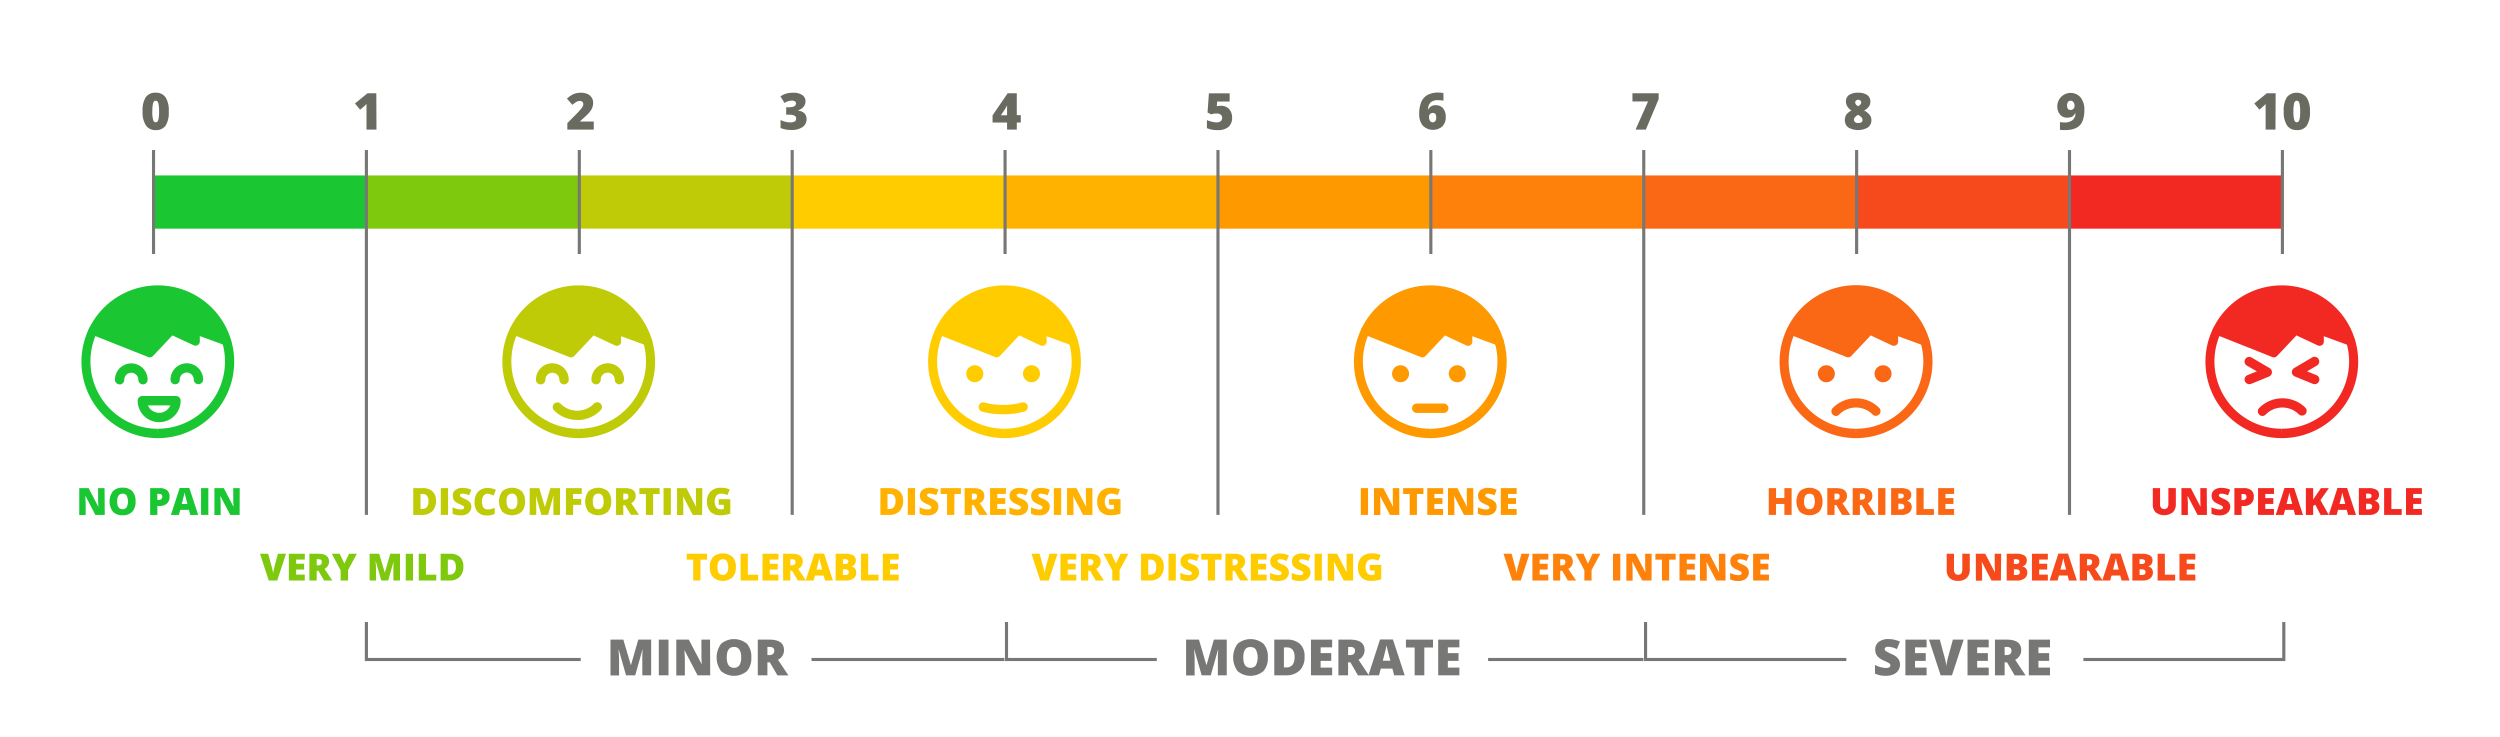 <svg xmlns="http://www.w3.org/2000/svg" viewBox="0 0 800 235.91"><defs><style>.cls-1{fill:#1ac632;}.cls-2{fill:#7ec90d;}.cls-3{fill:#bfcb07;}.cls-4{fill:#fc0;}.cls-5{fill:#ffb200;}.cls-6{fill:#fe9900;}.cls-7{fill:#fe810b;}.cls-8{fill:#fa6815;}.cls-9{fill:#f64a1c;}.cls-10{fill:#f22922;}.cls-11{fill:#6a6b60;}.cls-12{fill:#777776;}</style></defs><g id="Ñëîé_3" data-name="Ñëîé 3"><rect class="cls-1" x="49.13" y="56.14" width="68.12" height="17.03"/><rect class="cls-2" x="117.25" y="56.14" width="68.12" height="17.03"/><rect class="cls-3" x="185.38" y="56.14" width="68.12" height="17.03"/><rect class="cls-4" x="253.5" y="56.14" width="68.12" height="17.03"/><rect class="cls-5" x="321.62" y="56.14" width="68.12" height="17.03"/><rect class="cls-6" x="389.75" y="56.14" width="68.12" height="17.03"/><rect class="cls-7" x="457.87" y="56.14" width="68.12" height="17.03"/><rect class="cls-8" x="525.99" y="56.14" width="68.12" height="17.03"/><rect class="cls-9" x="594.12" y="56.14" width="68.12" height="17.03"/><rect class="cls-10" x="662.24" y="56.14" width="68.12" height="17.03"/><path class="cls-11" d="M54,35.67a7.85,7.85,0,0,1-1,4.53,3.66,3.66,0,0,1-3.17,1.43,3.58,3.58,0,0,1-3.14-1.5,7.69,7.69,0,0,1-1.06-4.46,7.91,7.91,0,0,1,1-4.55,3.63,3.63,0,0,1,3.17-1.45A3.59,3.59,0,0,1,53,31.18,7.77,7.77,0,0,1,54,35.67Zm-5.27,0A10.26,10.26,0,0,0,49,38.39c.17.49.44.74.83.74s.67-.26.83-.77a10.2,10.2,0,0,0,.24-2.69A10.43,10.43,0,0,0,50.66,33c-.17-.52-.44-.77-.83-.77s-.66.25-.83.74A10.44,10.44,0,0,0,48.76,35.67Z"/><path class="cls-11" d="M120.47,41.47h-3.19V35.31c0-.74,0-1.43,0-2.05a7.38,7.38,0,0,1-.74.75l-1.32,1.09-1.63-2,4-3.25h2.83Z"/><rect class="cls-12" x="48.63" y="48.01" width="1" height="33.28"/><rect class="cls-12" x="116.75" y="48.01" width="1" height="116.75"/><path class="cls-11" d="M190,41.47h-8.45V39.4l2.84-2.87q1.22-1.28,1.59-1.74a4,4,0,0,0,.53-.8,1.82,1.82,0,0,0,.14-.7.91.91,0,0,0-.29-.71,1.18,1.18,0,0,0-.83-.27,2.24,2.24,0,0,0-1.11.32,8.56,8.56,0,0,0-1.27.92l-1.73-2A9.58,9.58,0,0,1,183,30.38a5.6,5.6,0,0,1,1.33-.53,6.69,6.69,0,0,1,1.62-.18,4.86,4.86,0,0,1,2,.4,3.07,3.07,0,0,1,1.37,1.13,2.88,2.88,0,0,1,.49,1.65,4.29,4.29,0,0,1-.17,1.27,4.19,4.19,0,0,1-.53,1.14,7.22,7.22,0,0,1-.95,1.18c-.39.42-1.24,1.2-2.53,2.36v.08H190Z"/><rect class="cls-12" x="184.88" y="48.01" width="1" height="33.28"/><path class="cls-11" d="M257.76,32.36a2.79,2.79,0,0,1-.66,1.86,3.8,3.8,0,0,1-1.91,1.13v0q2.91.38,2.91,2.76a3,3,0,0,1-1.28,2.55,6,6,0,0,1-3.57.93,10.44,10.44,0,0,1-1.74-.13,8.87,8.87,0,0,1-1.73-.5V38.39a6.63,6.63,0,0,0,1.55.58,6.16,6.16,0,0,0,1.46.19,3,3,0,0,0,1.51-.29,1,1,0,0,0,.47-.91,1,1,0,0,0-.24-.74,1.66,1.66,0,0,0-.8-.39,6.16,6.16,0,0,0-1.43-.13h-.72V34.33h.74c1.59,0,2.39-.4,2.39-1.22a.77.77,0,0,0-.35-.69,1.88,1.88,0,0,0-1-.22,4.32,4.32,0,0,0-2.31.75l-1.31-2.1a6.31,6.31,0,0,1,1.89-.91,8.33,8.33,0,0,1,2.22-.27,4.86,4.86,0,0,1,2.83.72A2.25,2.25,0,0,1,257.76,32.36Z"/><rect class="cls-12" x="253" y="48.01" width="1" height="116.75"/><path class="cls-11" d="M326.65,39.22h-1.28v2.25h-3.11V39.22h-4.64V36.91l4.84-7.07h2.91v7h1.28Zm-4.39-2.35V35.52c0-.25,0-.6,0-1s0-.66,0-.68h-.08a8.41,8.41,0,0,1-.62,1.15l-1.29,1.91Z"/><rect class="cls-12" x="321.12" y="48.01" width="1" height="33.28"/><path class="cls-11" d="M390.75,33.85a3.56,3.56,0,0,1,1.81.46,3.21,3.21,0,0,1,1.26,1.32,4.15,4.15,0,0,1,.45,2,3.8,3.8,0,0,1-1.17,3,5.22,5.22,0,0,1-3.56,1,7.61,7.61,0,0,1-3.33-.63V38.43a9,9,0,0,0,1.57.52,6.54,6.54,0,0,0,1.5.21,2.16,2.16,0,0,0,1.34-.37,1.3,1.3,0,0,0,.47-1.1,1.27,1.27,0,0,0-.47-1,2.33,2.33,0,0,0-1.45-.37,5,5,0,0,0-1.6.28L386.41,36l.44-6.14h6.64v2.62h-4L389.38,34a7.47,7.47,0,0,1,.89-.13Z"/><rect class="cls-12" x="389.25" y="48.01" width="1" height="116.75"/><path class="cls-11" d="M454.15,36.56a9.59,9.59,0,0,1,.69-4,4.6,4.6,0,0,1,2.06-2.22,7.06,7.06,0,0,1,3.35-.72,12,12,0,0,1,1.65.14v2.46a8.55,8.55,0,0,0-1.73-.16,3.36,3.36,0,0,0-2.34.7,3.08,3.08,0,0,0-.85,2.26h.1a2.4,2.4,0,0,1,2.3-1.36,3,3,0,0,1,2.4,1,4.16,4.16,0,0,1,.86,2.78,4.16,4.16,0,0,1-1.08,3,4.62,4.62,0,0,1-6.25-.22A5.56,5.56,0,0,1,454.15,36.56Zm4.31,2.58a1,1,0,0,0,.82-.38,1.86,1.86,0,0,0,.31-1.2c0-1-.36-1.42-1.1-1.42a1.13,1.13,0,0,0-.88.37,1.27,1.27,0,0,0-.33.89,2.17,2.17,0,0,0,.32,1.25A1,1,0,0,0,458.46,39.14Z"/><rect class="cls-12" x="457.37" y="48.01" width="1" height="33.28"/><path class="cls-11" d="M523.38,41.47l4-9h-5V29.85h8.39v1.86l-4.1,9.76Z"/><rect class="cls-12" x="525.5" y="48.01" width="1" height="116.75"/><path class="cls-11" d="M594.65,29.67a4.86,4.86,0,0,1,2.86.74,2.43,2.43,0,0,1,1,2.1,2.77,2.77,0,0,1-.48,1.62,3.89,3.89,0,0,1-1.53,1.22,5.53,5.53,0,0,1,1.82,1.46,2.56,2.56,0,0,1,.53,1.57,2.84,2.84,0,0,1-1.12,2.4,6.29,6.29,0,0,1-6.28,0,2.81,2.81,0,0,1-1.09-2.39,3,3,0,0,1,.48-1.72,4.27,4.27,0,0,1,1.64-1.3,4.28,4.28,0,0,1-1.35-1.33,3,3,0,0,1-.43-1.56,2.43,2.43,0,0,1,1-2.09A5,5,0,0,1,594.65,29.67Zm-1.39,8.61a1,1,0,0,0,.35.79,1.44,1.44,0,0,0,1,.3c.94,0,1.4-.34,1.4-1a1.23,1.23,0,0,0-.3-.77,4.27,4.27,0,0,0-1.1-.85,3.25,3.25,0,0,0-1,.75A1.22,1.22,0,0,0,593.26,38.28Zm1.37-6.34a1.08,1.08,0,0,0-.69.23.78.78,0,0,0-.27.61c0,.46.31.86.93,1.21a2.66,2.66,0,0,0,.77-.6,1,1,0,0,0,.21-.61.77.77,0,0,0-.28-.61A1,1,0,0,0,594.63,31.94Z"/><rect class="cls-12" x="593.62" y="48.01" width="1" height="33.28"/><path class="cls-11" d="M667,35.16q0,3.42-1.47,4.94t-4.72,1.53a11.17,11.17,0,0,1-1.62-.08V39.06a7.06,7.06,0,0,0,1.37.13,4.17,4.17,0,0,0,2.6-.7,2.81,2.81,0,0,0,1-2.2H664a2.82,2.82,0,0,1-.61.83,2.09,2.09,0,0,1-.74.39,3.75,3.75,0,0,1-1.09.14,2.89,2.89,0,0,1-2.36-1,4.16,4.16,0,0,1-.86-2.78,4.26,4.26,0,0,1,7.43-2.72A6.18,6.18,0,0,1,667,35.16Zm-4.39-2.93a1.07,1.07,0,0,0-.84.38,1.85,1.85,0,0,0-.32,1.2,1.73,1.73,0,0,0,.28,1,1,1,0,0,0,.85.38,1.22,1.22,0,0,0,.9-.37,1.19,1.19,0,0,0,.38-.9,2.06,2.06,0,0,0-.35-1.22A1.06,1.06,0,0,0,662.59,32.23Z"/><rect class="cls-12" x="661.74" y="48.01" width="1" height="116.75"/><path class="cls-11" d="M728.15,41.47H725V35.31c0-.74,0-1.43,0-2.05a6.31,6.31,0,0,1-.73.75L723,35.1l-1.63-2,4-3.25h2.84Z"/><path class="cls-11" d="M739.18,35.67a7.85,7.85,0,0,1-1,4.53A3.65,3.65,0,0,1,735,41.63a3.6,3.6,0,0,1-3.15-1.5,7.76,7.76,0,0,1-1.06-4.46,7.9,7.9,0,0,1,1-4.55,4.1,4.1,0,0,1,6.31.06A7.85,7.85,0,0,1,739.18,35.67Zm-5.28,0a9.74,9.74,0,0,0,.25,2.72c.16.49.44.74.83.74s.67-.26.83-.77a10.2,10.2,0,0,0,.24-2.69A9.89,9.89,0,0,0,735.8,33c-.16-.52-.44-.77-.82-.77s-.67.25-.83.74A9.91,9.91,0,0,0,733.9,35.67Z"/><rect class="cls-12" x="729.87" y="48.01" width="1" height="33.28"/><path class="cls-1" d="M50.47,140.2a24.44,24.44,0,1,1,.07,0Zm0-46.06a21.53,21.53,0,1,0,0,43.06v1.5l.06-1.5A21.53,21.53,0,0,0,72,115.61,21.56,21.56,0,0,0,50.47,94.14Z"/><path class="cls-1" d="M73,108l-2.2-.79c-3-6.52-9.14-13.9-20.08-13.87a21.28,21.28,0,0,0-19.51,11.56l-1-.41a1.36,1.36,0,1,0-1,2.53l18.23,7.24a1.24,1.24,0,0,0,.5.1,1.35,1.35,0,0,0,1-.43l6.23-6.6L62,110.49a1.39,1.39,0,0,0,1.31-.09,1.36,1.36,0,0,0,.63-1.15v-1.71l8.22,3a1.37,1.37,0,0,0,1.74-.82A1.35,1.35,0,0,0,73,108Z"/><path class="cls-1" d="M38.29,123a1.5,1.5,0,0,1-1.5-1.5A5.24,5.24,0,0,1,42,116.28h0a5.25,5.25,0,0,1,5.24,5.22,1.49,1.49,0,0,1-1.49,1.5h0a1.5,1.5,0,0,1-1.5-1.49A2.24,2.24,0,0,0,42,119.28h0a2.23,2.23,0,0,0-2.23,2.24,1.51,1.51,0,0,1-1.5,1.51Z"/><path class="cls-1" d="M56.06,123a1.5,1.5,0,0,1-1.5-1.5,5.24,5.24,0,0,1,5.22-5.25h0A5.24,5.24,0,0,1,65,121.44a1.51,1.51,0,0,1-1.5,1.51h0a1.5,1.5,0,0,1-1.5-1.5,2.27,2.27,0,0,0-.66-1.58,2.23,2.23,0,0,0-1.58-.65h0a2.22,2.22,0,0,0-1.58.66,2.26,2.26,0,0,0-.65,1.59,1.5,1.5,0,0,1-1.5,1.5Z"/><path class="cls-3" d="M185.16,140.2a24.44,24.44,0,1,1,.07,0Zm0-46.06a21.53,21.53,0,1,0,0,43.06v1.5l.06-1.5a21.53,21.53,0,0,0-.06-43.06Z"/><path class="cls-3" d="M207.86,108l-2.21-.79c-3-6.53-9.17-13.94-20.14-13.91a21.33,21.33,0,0,0-19.57,11.6l-1-.41a1.36,1.36,0,1,0-1,2.53l18.28,7.26a1.24,1.24,0,0,0,.5.1,1.35,1.35,0,0,0,1-.43l6.25-6.62,6.84,3.22a1.38,1.38,0,0,0,1.31-.09,1.32,1.32,0,0,0,.63-1.15v-1.72l8.24,3a1.37,1.37,0,0,0,.93-2.57Z"/><path class="cls-3" d="M173,123a1.5,1.5,0,0,1-1.5-1.5,5.24,5.24,0,0,1,5.22-5.25h0A5.25,5.25,0,0,1,182,121.5a1.5,1.5,0,0,1-1.5,1.5h0a1.5,1.5,0,0,1-1.5-1.49,2.25,2.25,0,0,0-2.25-2.23h0a2.24,2.24,0,0,0-2.23,2.24A1.5,1.5,0,0,1,173,123Z"/><path class="cls-3" d="M190.75,123a1.51,1.51,0,0,1-1.5-1.5,5.26,5.26,0,0,1,5.23-5.25h0a5.24,5.24,0,0,1,5.23,5.22,1.51,1.51,0,0,1-1.5,1.51,1.49,1.49,0,0,1-1.5-1.5,2.24,2.24,0,0,0-2.24-2.23h0a2.24,2.24,0,0,0-2.24,2.25,1.49,1.49,0,0,1-1.49,1.5Z"/><path class="cls-3" d="M184.74,134.38a10.44,10.44,0,0,1-7.39-3,1.5,1.5,0,1,1,2.11-2.13,7.48,7.48,0,0,0,5.28,2.18h0a7.44,7.44,0,0,0,5.28-2.22,1.5,1.5,0,1,1,2.13,2.11,10.37,10.37,0,0,1-7.4,3.11Z"/><path class="cls-8" d="M587.54,133.12a1.51,1.51,0,0,1-1.06-2.56,10.4,10.4,0,0,1,7.41-3.1h0a10.4,10.4,0,0,1,7.39,3,1.5,1.5,0,1,1-2.11,2.13,7.34,7.34,0,0,0-5.3-2.18,7.42,7.42,0,0,0-5.29,2.22A1.53,1.53,0,0,1,587.54,133.12Z"/><path class="cls-4" d="M321.41,140.2a24.44,24.44,0,1,1,.07,0Zm0-46.06a21.53,21.53,0,1,0,0,43.06v1.5l.06-1.5a21.54,21.54,0,0,0,21.47-21.59A21.58,21.58,0,0,0,321.41,94.14Z"/><path class="cls-4" d="M344,108l-2.21-.79c-2.95-6.52-9.14-13.9-20.08-13.87a21.28,21.28,0,0,0-19.51,11.56l-1-.41a1.36,1.36,0,0,0-1,2.53l18.23,7.24a1.24,1.24,0,0,0,.5.1,1.35,1.35,0,0,0,1-.43l6.23-6.6,6.82,3.21a1.38,1.38,0,0,0,1.31-.09,1.36,1.36,0,0,0,.63-1.15v-1.71l8.21,3A1.36,1.36,0,0,0,344,108Z"/><path class="cls-4" d="M320.93,132.56a24.66,24.66,0,0,1-6.7-.86,1.5,1.5,0,1,1,.85-2.88,23.44,23.44,0,0,0,11.85,0,1.5,1.5,0,1,1,.87,2.87A24.1,24.1,0,0,1,320.93,132.56Z"/><path class="cls-1" d="M50.93,135.1a6.88,6.88,0,0,1-6.88-6.88,1.5,1.5,0,0,1,1.5-1.5H56.31a1.5,1.5,0,0,1,1.5,1.5A6.89,6.89,0,0,1,50.93,135.1Zm-3.58-5.38a3.88,3.88,0,0,0,7.16,0Z"/><path class="cls-4" d="M314.65,119.6a2.72,2.72,0,1,1-2.71-2.72A2.71,2.71,0,0,1,314.65,119.6Z"/><path class="cls-4" d="M332.8,119.6a2.72,2.72,0,1,1-2.72-2.72A2.71,2.71,0,0,1,332.8,119.6Z"/><path class="cls-6" d="M457.66,140.2a24.44,24.44,0,1,1,.07,0Zm0-46.06a21.53,21.53,0,1,0,0,43.06v1.5l.06-1.5a21.53,21.53,0,0,0,21.46-21.59A21.56,21.56,0,0,0,457.66,94.14Z"/><path class="cls-6" d="M480.22,108l-2.2-.79c-2.95-6.52-9.14-13.9-20.08-13.87a21.31,21.31,0,0,0-19.52,11.56l-1-.41a1.36,1.36,0,1,0-1,2.53l18.23,7.24a1.24,1.24,0,0,0,.5.1,1.36,1.36,0,0,0,1-.43l6.23-6.6,6.82,3.21a1.39,1.39,0,0,0,1.31-.09,1.36,1.36,0,0,0,.63-1.15v-1.71l8.22,3a1.36,1.36,0,0,0,.92-2.56Z"/><path class="cls-6" d="M450.9,119.6a2.72,2.72,0,1,1-2.71-2.72A2.71,2.71,0,0,1,450.9,119.6Z"/><path class="cls-6" d="M469.05,119.6a2.72,2.72,0,1,1-2.72-2.72A2.71,2.71,0,0,1,469.05,119.6Z"/><path class="cls-6" d="M462,132.14h-8.64a1.5,1.5,0,0,1,0-3H462a1.5,1.5,0,0,1,0,3Z"/><path class="cls-8" d="M593.9,140.2a24.47,24.47,0,1,1,.07,0Zm0-46.06a21.53,21.53,0,1,0,0,43.06v1.5l.06-1.5a21.53,21.53,0,0,0-.05-43.06Z"/><path class="cls-8" d="M616.47,108l-2.2-.79c-2.95-6.52-9.14-13.9-20.08-13.87a21.31,21.31,0,0,0-19.52,11.56l-1-.41a1.36,1.36,0,0,0-1,2.53l18.22,7.24a1.32,1.32,0,0,0,.51.1,1.34,1.34,0,0,0,1-.43l6.23-6.6,6.83,3.21a1.39,1.39,0,0,0,1.31-.09,1.36,1.36,0,0,0,.63-1.15v-1.71l8.22,3a1.37,1.37,0,0,0,1.74-.82A1.36,1.36,0,0,0,616.47,108Z"/><path class="cls-8" d="M587.15,119.6a2.72,2.72,0,1,1-2.72-2.72A2.71,2.71,0,0,1,587.15,119.6Z"/><path class="cls-8" d="M605.3,119.6a2.72,2.72,0,1,1-2.72-2.72A2.71,2.71,0,0,1,605.3,119.6Z"/><path class="cls-10" d="M724,133.12a1.51,1.51,0,0,1-1.07-2.56,10.44,10.44,0,0,1,7.41-3.1h0a10.42,10.42,0,0,1,7.39,3,1.5,1.5,0,0,1-2.11,2.13,7.45,7.45,0,0,0-5.28-2.18h0a7.42,7.42,0,0,0-5.29,2.22A1.51,1.51,0,0,1,724,133.12Z"/><path class="cls-10" d="M730.15,140.2a24.44,24.44,0,1,1,.07,0Zm0-46.06a21.53,21.53,0,1,0,0,43.06v1.5l.06-1.5a21.53,21.53,0,0,0-.06-43.06Z"/><path class="cls-10" d="M752.72,108l-2.21-.79c-3-6.52-9.14-13.9-20.07-13.87a21.28,21.28,0,0,0-19.52,11.56l-1-.41a1.36,1.36,0,0,0-1,2.53l18.22,7.24a1.24,1.24,0,0,0,.5.1,1.35,1.35,0,0,0,1-.43l6.23-6.6,6.83,3.21a1.36,1.36,0,0,0,1.93-1.24v-1.71l8.21,3a1.36,1.36,0,0,0,.93-2.56Z"/><path class="cls-10" d="M740.66,122.93a1.65,1.65,0,0,1-.57-.11l-5.76-2.36a1.5,1.5,0,0,1-.2-2.68l5.76-3.4a1.5,1.5,0,0,1,1.53,2.59l-3.16,1.86,3,1.21a1.5,1.5,0,0,1-.57,2.89Z"/><path class="cls-10" d="M719.77,122.93a1.5,1.5,0,0,1-.57-2.89l3-1.21L719,117a1.5,1.5,0,0,1,1.52-2.59l5.77,3.4a1.5,1.5,0,0,1-.2,2.68l-5.77,2.36A1.55,1.55,0,0,1,719.77,122.93Z"/><path class="cls-1" d="M33.52,164.77h-3l-3.13-6H27.3c.07,1,.11,1.67.11,2.17v3.87H25.36V156.2h3l3.12,6h0c-.06-.86-.09-1.55-.09-2.08V156.2h2.07Z"/><path class="cls-1" d="M43.38,160.47a4.62,4.62,0,0,1-1.06,3.29,4,4,0,0,1-3.1,1.12,4,4,0,0,1-3.09-1.13,5.54,5.54,0,0,1,0-6.56,4.09,4.09,0,0,1,3.11-1.13,4.08,4.08,0,0,1,3.1,1.12A4.64,4.64,0,0,1,43.38,160.47Zm-5.89,0c0,1.66.57,2.48,1.73,2.48a1.49,1.49,0,0,0,1.3-.6,4.32,4.32,0,0,0,0-3.78,1.47,1.47,0,0,0-1.28-.61C38.07,158,37.49,158.8,37.49,160.47Z"/><path class="cls-1" d="M54.26,158.92a2.88,2.88,0,0,1-.84,2.22,3.44,3.44,0,0,1-2.41.78h-.65v2.85H48.05V156.2h3a3.64,3.64,0,0,1,2.44.71A2.52,2.52,0,0,1,54.26,158.92ZM50.36,160h.42a1.13,1.13,0,0,0,.83-.3,1,1,0,0,0,.31-.8q0-.87-1-.87h-.6Z"/><path class="cls-1" d="M60.88,164.77l-.42-1.61H57.68l-.43,1.61H54.7l2.8-8.61h3.09l2.83,8.61Zm-.9-3.51-.37-1.41c-.08-.31-.19-.71-.31-1.21s-.2-.85-.24-1.06l-.21,1q-.15.69-.69,2.7Z"/><path class="cls-1" d="M64.34,164.77V156.2h2.33v8.57Z"/><path class="cls-1" d="M76.68,164.77h-3l-3.13-6h-.05c.07,1,.11,1.67.11,2.17v3.87h-2V156.2h3l3.12,6h0c-.06-.86-.09-1.55-.09-2.08V156.2h2.07Z"/><path class="cls-5" d="M289,160.3a4.44,4.44,0,0,1-1.18,3.3,4.53,4.53,0,0,1-3.32,1.17h-2.77V156.2h3a4.47,4.47,0,0,1,3.18,1.05A4,4,0,0,1,289,160.3Zm-2.41.08a2.72,2.72,0,0,0-.46-1.74,1.72,1.72,0,0,0-1.42-.57H284v4.8h.52a1.86,1.86,0,0,0,1.54-.62A2.92,2.92,0,0,0,286.55,160.38Z"/><path class="cls-5" d="M290.49,164.77V156.2h2.33v8.57Z"/><path class="cls-5" d="M300.27,162.16a2.53,2.53,0,0,1-.4,1.42,2.67,2.67,0,0,1-1.17,1,4.3,4.3,0,0,1-1.79.34,7.13,7.13,0,0,1-1.43-.12,5.29,5.29,0,0,1-1.21-.42v-2.06a6.78,6.78,0,0,0,1.38.53A4.93,4.93,0,0,0,297,163a1.29,1.29,0,0,0,.76-.18.55.55,0,0,0,.24-.46.57.57,0,0,0-.1-.31,1.24,1.24,0,0,0-.31-.26c-.14-.09-.52-.27-1.14-.55a5.64,5.64,0,0,1-1.26-.74,2.32,2.32,0,0,1-.62-.82,2.81,2.81,0,0,1-.2-1.1,2.19,2.19,0,0,1,.86-1.84,3.81,3.81,0,0,1,2.37-.66,6.64,6.64,0,0,1,2.71.61l-.71,1.79a5.08,5.08,0,0,0-2.07-.55,1.07,1.07,0,0,0-.66.16.45.45,0,0,0-.2.39.54.54,0,0,0,.26.45,10.68,10.68,0,0,0,1.41.73,3.92,3.92,0,0,1,1.54,1.06A2.32,2.32,0,0,1,300.27,162.16Z"/><path class="cls-5" d="M305.37,164.77h-2.31v-6.68H301V156.2h6.49v1.89h-2.09Z"/><path class="cls-5" d="M311,161.65v3.12h-2.31V156.2h2.8q3.5,0,3.49,2.53a2.52,2.52,0,0,1-1.45,2.3l2.5,3.74H313.4l-1.81-3.12Zm0-1.74h.43c.81,0,1.22-.36,1.22-1.07s-.4-.89-1.19-.89H311Z"/><path class="cls-5" d="M321.89,164.77h-5.08V156.2h5.08v1.86h-2.77v1.34h2.57v1.86h-2.57v1.62h2.77Z"/><path class="cls-5" d="M329,162.16a2.53,2.53,0,0,1-.4,1.42,2.67,2.67,0,0,1-1.17,1,4.25,4.25,0,0,1-1.78.34,7.31,7.31,0,0,1-1.44-.12,5.29,5.29,0,0,1-1.21-.42v-2.06a7,7,0,0,0,1.38.53,5,5,0,0,0,1.31.19,1.27,1.27,0,0,0,.76-.18.55.55,0,0,0,.24-.46.5.5,0,0,0-.1-.31,1.24,1.24,0,0,0-.31-.26c-.14-.09-.52-.27-1.14-.55a5.32,5.32,0,0,1-1.25-.74,2.35,2.35,0,0,1-.63-.82,2.81,2.81,0,0,1-.2-1.1,2.19,2.19,0,0,1,.86-1.84,3.83,3.83,0,0,1,2.37-.66,6.61,6.61,0,0,1,2.71.61l-.71,1.79a5.08,5.08,0,0,0-2.07-.55,1.07,1.07,0,0,0-.66.16.47.47,0,0,0-.2.39.57.57,0,0,0,.26.45,11.45,11.45,0,0,0,1.41.73,3.84,3.84,0,0,1,1.54,1.06A2.32,2.32,0,0,1,329,162.16Z"/><path class="cls-5" d="M335.92,162.16a2.62,2.62,0,0,1-.4,1.42,2.67,2.67,0,0,1-1.17,1,4.3,4.3,0,0,1-1.79.34,7.13,7.13,0,0,1-1.43-.12,5.29,5.29,0,0,1-1.21-.42v-2.06a6.78,6.78,0,0,0,1.38.53,4.93,4.93,0,0,0,1.31.19,1.26,1.26,0,0,0,.75-.18.56.56,0,0,0,.25-.46.57.57,0,0,0-.1-.31,1.45,1.45,0,0,0-.31-.26c-.14-.09-.52-.27-1.14-.55a5.64,5.64,0,0,1-1.26-.74,2.32,2.32,0,0,1-.62-.82,2.81,2.81,0,0,1-.2-1.1,2.19,2.19,0,0,1,.86-1.84,3.79,3.79,0,0,1,2.37-.66,6.64,6.64,0,0,1,2.71.61l-.71,1.79a5.08,5.08,0,0,0-2.07-.55,1.07,1.07,0,0,0-.66.16.46.46,0,0,0-.21.39.55.55,0,0,0,.27.45,10.68,10.68,0,0,0,1.41.73,3.92,3.92,0,0,1,1.54,1.06A2.32,2.32,0,0,1,335.92,162.16Z"/><path class="cls-5" d="M337.24,164.77V156.2h2.33v8.57Z"/><path class="cls-5" d="M349.58,164.77h-3l-3.13-6h-.05c.08,1,.11,1.67.11,2.17v3.87h-2.05V156.2h3l3.12,6h0c-.06-.86-.08-1.55-.08-2.08V156.2h2.06Z"/><path class="cls-5" d="M354.87,159.75h3.7v4.62a10.3,10.3,0,0,1-3.31.51,4,4,0,0,1-3.07-1.15,4.57,4.57,0,0,1-1.08-3.27,4.31,4.31,0,0,1,1.19-3.23,4.53,4.53,0,0,1,3.31-1.15,7.49,7.49,0,0,1,1.53.15,6.87,6.87,0,0,1,1.25.38l-.73,1.82a4.63,4.63,0,0,0-2-.46,1.93,1.93,0,0,0-1.56.66,2.86,2.86,0,0,0-.56,1.89,2.91,2.91,0,0,0,.5,1.83,1.75,1.75,0,0,0,1.45.63,4.69,4.69,0,0,0,.95-.1v-1.34h-1.53Z"/><path class="cls-6" d="M435.45,164.77V156.2h2.33v8.57Z"/><path class="cls-6" d="M447.79,164.77h-3l-3.13-6h-.05c.07,1,.11,1.67.11,2.17v3.87h-2.05V156.2h3l3.12,6h0c-.06-.86-.09-1.55-.09-2.08V156.2h2.07Z"/><path class="cls-6" d="M453.42,164.77H451.1v-6.68H449V156.2h6.49v1.89h-2.08Z"/><path class="cls-6" d="M461.81,164.77h-5.08V156.2h5.08v1.86H459v1.34h2.57v1.86H459v1.62h2.77Z"/><path class="cls-6" d="M471.47,164.77h-3l-3.12-6h-.06c.08,1,.11,1.67.11,2.17v3.87h-2.05V156.2h3l3.11,6h0c-.06-.86-.08-1.55-.08-2.08V156.2h2.06Z"/><path class="cls-6" d="M478.92,162.16a2.53,2.53,0,0,1-.4,1.42,2.67,2.67,0,0,1-1.17,1,4.28,4.28,0,0,1-1.78.34,7.31,7.31,0,0,1-1.44-.12,5.29,5.29,0,0,1-1.21-.42v-2.06a6.78,6.78,0,0,0,1.38.53,5,5,0,0,0,1.31.19,1.27,1.27,0,0,0,.76-.18.55.55,0,0,0,.24-.46.5.5,0,0,0-.1-.31,1.24,1.24,0,0,0-.31-.26c-.14-.09-.52-.27-1.14-.55a5.64,5.64,0,0,1-1.26-.74,2.44,2.44,0,0,1-.62-.82,2.81,2.81,0,0,1-.2-1.1,2.19,2.19,0,0,1,.86-1.84,3.83,3.83,0,0,1,2.37-.66,6.61,6.61,0,0,1,2.71.61l-.71,1.79a5.08,5.08,0,0,0-2.07-.55,1.07,1.07,0,0,0-.66.16.47.47,0,0,0-.2.39.57.57,0,0,0,.26.45,10.68,10.68,0,0,0,1.41.73,3.84,3.84,0,0,1,1.54,1.06A2.32,2.32,0,0,1,478.92,162.16Z"/><path class="cls-6" d="M485.33,164.77h-5.08V156.2h5.08v1.86h-2.77v1.34h2.57v1.86h-2.57v1.62h2.77Z"/><path class="cls-8" d="M573.32,164.77H571v-3.5h-2.69v3.5H566V156.2h2.33v3.17H571V156.2h2.32Z"/><path class="cls-8" d="M583.19,160.47a4.62,4.62,0,0,1-1.06,3.29,4.83,4.83,0,0,1-6.2,0,5.56,5.56,0,0,1,0-6.56,4.85,4.85,0,0,1,6.21,0A4.64,4.64,0,0,1,583.19,160.47Zm-5.89,0c0,1.66.57,2.48,1.73,2.48a1.49,1.49,0,0,0,1.3-.6,4.42,4.42,0,0,0,0-3.78A1.47,1.47,0,0,0,579,158C577.88,158,577.3,158.8,577.3,160.47Z"/><path class="cls-8" d="M587.05,161.65v3.12h-2.31V156.2h2.8q3.5,0,3.5,2.53a2.53,2.53,0,0,1-1.46,2.3l2.5,3.74h-2.62l-1.82-3.12Zm0-1.74h.44c.8,0,1.21-.36,1.21-1.07s-.4-.89-1.19-.89h-.46Z"/><path class="cls-8" d="M595.17,161.65v3.12h-2.31V156.2h2.81c2.32,0,3.49.84,3.49,2.53a2.54,2.54,0,0,1-1.45,2.3l2.49,3.74h-2.62l-1.82-3.12Zm0-1.74h.44c.81,0,1.21-.36,1.21-1.07s-.4-.89-1.19-.89h-.46Z"/><path class="cls-8" d="M601,164.77V156.2h2.33v8.57Z"/><path class="cls-8" d="M605.16,156.2h3a5,5,0,0,1,2.59.52,1.76,1.76,0,0,1,.85,1.61,2.08,2.08,0,0,1-.37,1.23,1.67,1.67,0,0,1-1,.66v.06a2,2,0,0,1,1.16.7,2.11,2.11,0,0,1,.36,1.28,2.19,2.19,0,0,1-.88,1.83,3.81,3.81,0,0,1-2.39.68h-3.33Zm2.31,3.29h.7a1.24,1.24,0,0,0,.77-.21.72.72,0,0,0,.27-.61c0-.48-.36-.72-1.09-.72h-.65Zm0,1.69V163h.82c.72,0,1.08-.31,1.08-.92a.79.79,0,0,0-.29-.65,1.33,1.33,0,0,0-.84-.23Z"/><path class="cls-8" d="M613.24,164.77V156.2h2.32v6.7h3.3v1.87Z"/><path class="cls-8" d="M625.31,164.77h-5.08V156.2h5.08v1.86h-2.77v1.34h2.57v1.86h-2.57v1.62h2.77Z"/><path class="cls-10" d="M696.27,156.2v5.15a3.45,3.45,0,0,1-1,2.61,4.53,4.53,0,0,1-5.43,0,3.39,3.39,0,0,1-.94-2.58V156.2h2.32v5a2,2,0,0,0,.34,1.31,1.47,1.47,0,0,0,2,0,2.24,2.24,0,0,0,.32-1.34v-5Z"/><path class="cls-10" d="M706.22,164.77h-3l-3.13-6H700c.08,1,.12,1.67.12,2.17v3.87h-2.06V156.2h3l3.12,6h0c0-.86-.08-1.55-.08-2.08V156.2h2.06Z"/><path class="cls-10" d="M713.67,162.16a2.53,2.53,0,0,1-.4,1.42,2.67,2.67,0,0,1-1.17,1,4.25,4.25,0,0,1-1.78.34,7.31,7.31,0,0,1-1.44-.12,5.29,5.29,0,0,1-1.21-.42v-2.06a7,7,0,0,0,1.38.53,5,5,0,0,0,1.31.19,1.27,1.27,0,0,0,.76-.18.55.55,0,0,0,.24-.46.5.5,0,0,0-.1-.31,1.24,1.24,0,0,0-.31-.26c-.14-.09-.52-.27-1.14-.55a5.32,5.32,0,0,1-1.25-.74,2.35,2.35,0,0,1-.63-.82,2.81,2.81,0,0,1-.2-1.1,2.19,2.19,0,0,1,.86-1.84,3.83,3.83,0,0,1,2.37-.66,6.61,6.61,0,0,1,2.71.61l-.71,1.79a5.08,5.08,0,0,0-2.07-.55,1.07,1.07,0,0,0-.66.16.47.47,0,0,0-.2.39.57.57,0,0,0,.26.45,11.1,11.1,0,0,0,1.42.73,3.87,3.87,0,0,1,1.53,1.06A2.32,2.32,0,0,1,713.67,162.16Z"/><path class="cls-10" d="M721.21,158.92a2.88,2.88,0,0,1-.84,2.22,3.44,3.44,0,0,1-2.41.78h-.65v2.85H715V156.2h3a3.64,3.64,0,0,1,2.44.71A2.52,2.52,0,0,1,721.21,158.92Zm-3.9,1.12h.42a1.13,1.13,0,0,0,.83-.3,1,1,0,0,0,.31-.8q0-.87-1-.87h-.6Z"/><path class="cls-10" d="M727.67,164.77h-5.09V156.2h5.09v1.86h-2.78v1.34h2.57v1.86h-2.57v1.62h2.78Z"/><path class="cls-10" d="M734.42,164.77l-.42-1.61h-2.78l-.44,1.61h-2.54l2.8-8.61h3.08l2.83,8.61Zm-.9-3.51-.37-1.41c-.09-.31-.19-.71-.31-1.21s-.21-.85-.25-1.06c0,.19-.1.52-.2,1s-.34,1.36-.69,2.7Z"/><path class="cls-10" d="M745.2,164.77h-2.62l-1.69-3.28-.68.41v2.87h-2.33V156.2h2.33v3.72a9.45,9.45,0,0,1,.7-1.1l1.8-2.62h2.53l-2.7,3.84Z"/><path class="cls-10" d="M751.38,164.77l-.42-1.61h-2.79l-.43,1.61H745.2l2.79-8.61h3.09l2.83,8.61Zm-.9-3.51-.37-1.41c-.09-.31-.19-.71-.32-1.21s-.2-.85-.24-1.06c0,.19-.1.52-.21,1s-.33,1.36-.69,2.7Z"/><path class="cls-10" d="M754.84,156.2h3a5.07,5.07,0,0,1,2.6.52,1.75,1.75,0,0,1,.84,1.61,2,2,0,0,1-.37,1.23,1.64,1.64,0,0,1-1,.66v.06a2,2,0,0,1,1.16.7,2.42,2.42,0,0,1-.52,3.11,3.83,3.83,0,0,1-2.39.68h-3.33Zm2.31,3.29h.7a1.24,1.24,0,0,0,.77-.21.72.72,0,0,0,.27-.61c0-.48-.36-.72-1.09-.72h-.65Zm0,1.69V163H758c.73,0,1.09-.31,1.09-.92a.79.79,0,0,0-.29-.65,1.33,1.33,0,0,0-.84-.23Z"/><path class="cls-10" d="M762.92,164.77V156.2h2.32v6.7h3.3v1.87Z"/><path class="cls-10" d="M775,164.77h-5.08V156.2H775v1.86h-2.77v1.34h2.57v1.86h-2.57v1.62H775Z"/><path class="cls-3" d="M139.51,160.3a4.4,4.4,0,0,1-1.18,3.3,4.51,4.51,0,0,1-3.32,1.17h-2.77V156.2h3a4.48,4.48,0,0,1,3.18,1.05A4,4,0,0,1,139.51,160.3Zm-2.4.08a2.72,2.72,0,0,0-.47-1.74,1.71,1.71,0,0,0-1.41-.57h-.67v4.8h.51a1.88,1.88,0,0,0,1.55-.62A2.92,2.92,0,0,0,137.11,160.38Z"/><path class="cls-3" d="M141.05,164.77V156.2h2.32v8.57Z"/><path class="cls-3" d="M150.83,162.16a2.54,2.54,0,0,1-.41,1.42,2.7,2.7,0,0,1-1.16,1,4.33,4.33,0,0,1-1.79.34,7.31,7.31,0,0,1-1.44-.12,5.22,5.22,0,0,1-1.2-.42v-2.06a6.93,6.93,0,0,0,1.37.53,5.06,5.06,0,0,0,1.32.19,1.26,1.26,0,0,0,.75-.18.55.55,0,0,0,.24-.46.56.56,0,0,0-.09-.31,1.45,1.45,0,0,0-.31-.26c-.15-.09-.53-.27-1.14-.55a5.64,5.64,0,0,1-1.26-.74,2.21,2.21,0,0,1-.62-.82,2.64,2.64,0,0,1-.2-1.1,2.17,2.17,0,0,1,.86-1.84,3.78,3.78,0,0,1,2.36-.66,6.68,6.68,0,0,1,2.72.61l-.71,1.79a5.08,5.08,0,0,0-2.08-.55,1,1,0,0,0-.65.16.46.46,0,0,0-.21.39.57.57,0,0,0,.26.45,11.91,11.91,0,0,0,1.42.73,3.92,3.92,0,0,1,1.54,1.06A2.39,2.39,0,0,1,150.83,162.16Z"/><path class="cls-3" d="M156,158a1.46,1.46,0,0,0-1.29.68,3.25,3.25,0,0,0-.47,1.87c0,1.65.63,2.47,1.88,2.47a3.77,3.77,0,0,0,1.11-.16,9.82,9.82,0,0,0,1.07-.38v2a6.09,6.09,0,0,1-2.43.47,3.83,3.83,0,0,1-3-1.12,4.65,4.65,0,0,1-1-3.25,5.11,5.11,0,0,1,.51-2.34,3.54,3.54,0,0,1,1.44-1.55,4.33,4.33,0,0,1,2.21-.54,6.11,6.11,0,0,1,2.65.6l-.71,1.82a6.91,6.91,0,0,0-1-.37A3,3,0,0,0,156,158Z"/><path class="cls-3" d="M168,160.47a4.62,4.62,0,0,1-1.06,3.29,4.82,4.82,0,0,1-6.19,0,5.54,5.54,0,0,1,0-6.56,4.85,4.85,0,0,1,6.21,0A4.64,4.64,0,0,1,168,160.47Zm-5.89,0c0,1.66.58,2.48,1.73,2.48a1.49,1.49,0,0,0,1.3-.6,3.32,3.32,0,0,0,.43-1.88,3.4,3.4,0,0,0-.43-1.9,1.5,1.5,0,0,0-1.29-.61C162.64,158,162.06,158.8,162.06,160.47Z"/><path class="cls-3" d="M173.23,164.77l-1.75-6.17h0c.08,1.05.12,1.86.12,2.44v3.73H169.5V156.2h3.08l1.79,6.08h0l1.75-6.08h3.09v8.57h-2.13V161c0-.2,0-.41,0-.65s0-.82.08-1.75h-.06l-1.72,6.16Z"/><path class="cls-3" d="M183.38,164.77H181.1V156.2h5.06v1.86h-2.78v1.63H186v1.86h-2.57Z"/><path class="cls-3" d="M195.59,160.47a4.66,4.66,0,0,1-1.06,3.29,4.83,4.83,0,0,1-6.2,0,5.54,5.54,0,0,1,0-6.56,4.85,4.85,0,0,1,6.21,0A4.65,4.65,0,0,1,195.59,160.47Zm-5.9,0c0,1.66.58,2.48,1.73,2.48a1.47,1.47,0,0,0,1.3-.6,3.24,3.24,0,0,0,.43-1.88,3.32,3.32,0,0,0-.43-1.9,1.5,1.5,0,0,0-1.29-.61C190.27,158,189.69,158.8,189.69,160.47Z"/><path class="cls-3" d="M199.45,161.65v3.12h-2.32V156.2h2.81q3.5,0,3.49,2.53A2.52,2.52,0,0,1,202,161l2.5,3.74h-2.63L200,161.65Zm0-1.74h.43c.81,0,1.21-.36,1.21-1.07s-.39-.89-1.19-.89h-.45Z"/><path class="cls-3" d="M209,164.77h-2.31v-6.68h-2.09V156.2h6.49v1.89H209Z"/><path class="cls-3" d="M212.34,164.77V156.2h2.33v8.57Z"/><path class="cls-3" d="M224.68,164.77h-3l-3.13-6h0c.08,1,.11,1.67.11,2.17v3.87h-2V156.2h3l3.11,6h0c-.06-.86-.08-1.55-.08-2.08V156.2h2.06Z"/><path class="cls-3" d="M230,159.75h3.7v4.62a10.3,10.3,0,0,1-3.31.51,4,4,0,0,1-3.07-1.15,4.57,4.57,0,0,1-1.08-3.27,4.31,4.31,0,0,1,1.19-3.23,4.53,4.53,0,0,1,3.31-1.15,7.49,7.49,0,0,1,1.53.15,6.63,6.63,0,0,1,1.25.38l-.73,1.82a4.62,4.62,0,0,0-2-.46,1.93,1.93,0,0,0-1.57.66,3.5,3.5,0,0,0,0,3.72,1.72,1.72,0,0,0,1.44.63,4.69,4.69,0,0,0,.95-.1v-1.34H230Z"/><path class="cls-12" d="M200.33,216.1,198,207.87h-.07c.11,1.4.17,2.49.17,3.27v5h-2.74V204.68h4.11l2.39,8.11h.06l2.33-8.11h4.12V216.1h-2.83v-5c0-.26,0-.55,0-.87s0-1.09.1-2.33h-.07l-2.3,8.21Z"/><path class="cls-12" d="M210.82,216.1V204.68h3.1V216.1Z"/><path class="cls-12" d="M227.27,216.1h-4.05l-4.17-8H219c.1,1.27.15,2.23.15,2.9v5.15h-2.74V204.68h4l4.16,7.93h0c-.08-1.15-.11-2.07-.11-2.77v-5.16h2.75Z"/><path class="cls-12" d="M240.42,210.37a6.19,6.19,0,0,1-1.41,4.39,6.42,6.42,0,0,1-8.26,0,7.39,7.39,0,0,1,0-8.75,6.48,6.48,0,0,1,8.28,0A6.13,6.13,0,0,1,240.42,210.37Zm-7.86,0c0,2.21.77,3.32,2.31,3.32a2,2,0,0,0,1.74-.81,4.48,4.48,0,0,0,.56-2.51,4.43,4.43,0,0,0-.57-2.52,1.94,1.94,0,0,0-1.72-.82C233.34,207,232.56,208.14,232.56,210.37Z"/><path class="cls-12" d="M245.57,211.94v4.16h-3.08V204.68h3.74q4.65,0,4.65,3.37a3.37,3.37,0,0,1-1.93,3.07l3.33,5h-3.5l-2.43-4.16Zm0-2.32h.58c1.08,0,1.62-.47,1.62-1.43,0-.78-.53-1.18-1.59-1.18h-.61Z"/><path class="cls-12" d="M384.53,216.1l-2.34-8.23h-.07c.11,1.4.16,2.49.16,3.27v5h-2.73V204.68h4.11l2.38,8.11h.06l2.34-8.11h4.12V216.1h-2.84v-5c0-.26,0-.55,0-.87s0-1.09.11-2.33h-.07l-2.31,8.21Z"/><path class="cls-12" d="M405.71,210.37a6.2,6.2,0,0,1-1.42,4.39,6.42,6.42,0,0,1-8.26,0,7.43,7.43,0,0,1,0-8.75,6.48,6.48,0,0,1,8.28,0A6.13,6.13,0,0,1,405.71,210.37Zm-7.86,0c0,2.21.76,3.32,2.3,3.32a2,2,0,0,0,1.74-.81,5.79,5.79,0,0,0,0-5,1.94,1.94,0,0,0-1.71-.82C398.62,207,397.85,208.14,397.85,210.37Z"/><path class="cls-12" d="M417.46,210.15a5.89,5.89,0,0,1-1.57,4.4,6.07,6.07,0,0,1-4.43,1.55h-3.69V204.68h4a6,6,0,0,1,4.25,1.4A5.34,5.34,0,0,1,417.46,210.15Zm-3.2.11a3.65,3.65,0,0,0-.62-2.33,2.29,2.29,0,0,0-1.89-.76h-.9v6.4h.69a2.48,2.48,0,0,0,2.06-.82A3.92,3.92,0,0,0,414.26,210.26Z"/><path class="cls-12" d="M426.29,216.1h-6.78V204.68h6.78v2.47H422.6V209H426v2.48H422.6v2.15h3.69Z"/><path class="cls-12" d="M431.38,211.94v4.16h-3.09V204.68H432q4.67,0,4.66,3.37a3.38,3.38,0,0,1-1.94,3.07l3.33,5h-3.5l-2.42-4.16Zm0-2.32H432c1.07,0,1.61-.47,1.61-1.43,0-.78-.53-1.18-1.58-1.18h-.61Z"/><path class="cls-12" d="M446.13,216.1l-.56-2.14h-3.72l-.57,2.14h-3.39l3.72-11.47h4.12l3.77,11.47Zm-1.21-4.67-.49-1.88-.42-1.61c-.16-.67-.27-1.14-.32-1.43-.05.27-.14.71-.28,1.32s-.44,1.8-.91,3.6Z"/><path class="cls-12" d="M455.78,216.1h-3.09v-8.9H449.9v-2.52h8.66v2.52h-2.78Z"/><path class="cls-12" d="M467,216.1h-6.78V204.68H467v2.47h-3.69V209h3.42v2.48h-3.42v2.15H467Z"/><path class="cls-12" d="M608,212.63a3.37,3.37,0,0,1-.54,1.89,3.59,3.59,0,0,1-1.55,1.28,5.89,5.89,0,0,1-2.39.46,10.09,10.09,0,0,1-1.91-.16,7.55,7.55,0,0,1-1.61-.56v-2.75a9.3,9.3,0,0,0,1.84.7,6.75,6.75,0,0,0,1.75.26,1.67,1.67,0,0,0,1-.24.71.71,0,0,0,.32-.61.69.69,0,0,0-.12-.41,1.56,1.56,0,0,0-.42-.36c-.19-.12-.7-.36-1.52-.73a7.24,7.24,0,0,1-1.67-1,3,3,0,0,1-.83-1.09,3.62,3.62,0,0,1-.27-1.46,2.9,2.9,0,0,1,1.15-2.46,5,5,0,0,1,3.15-.89,9,9,0,0,1,3.62.82l-1,2.39a6.83,6.83,0,0,0-2.76-.74,1.48,1.48,0,0,0-.88.21.65.65,0,0,0-.27.53.77.77,0,0,0,.35.6,14.24,14.24,0,0,0,1.88,1,5.22,5.22,0,0,1,2.06,1.42A3.12,3.12,0,0,1,608,212.63Z"/><path class="cls-12" d="M616.51,216.1h-6.78V204.68h6.78v2.47h-3.7V209h3.42v2.48h-3.42v2.15h3.7Z"/><path class="cls-12" d="M624.92,204.68h3.45l-3.74,11.42H621l-3.73-11.42h3.47l1.56,5.79a17.76,17.76,0,0,1,.53,2.68,12.47,12.47,0,0,1,.22-1.36c.11-.55.2-1,.28-1.29Z"/><path class="cls-12" d="M636.39,216.1h-6.78V204.68h6.78v2.47h-3.7V209h3.43v2.48h-3.43v2.15h3.7Z"/><path class="cls-12" d="M641.48,211.94v4.16h-3.09V204.68h3.74q4.67,0,4.66,3.37a3.38,3.38,0,0,1-1.94,3.07l3.33,5h-3.5l-2.42-4.16Zm0-2.32h.57c1.08,0,1.62-.47,1.62-1.43,0-.78-.53-1.18-1.59-1.18h-.6Z"/><path class="cls-12" d="M656,216.1h-6.78V204.68H656v2.47h-3.7V209h3.43v2.48H652.3v2.15H656Z"/><path class="cls-2" d="M88.93,177.2h2.59l-2.81,8.57H86l-2.8-8.57h2.6L87,181.54a14.7,14.7,0,0,1,.4,2,9.12,9.12,0,0,1,.16-1c.08-.41.16-.73.22-1Z"/><path class="cls-2" d="M97.53,185.77H92.44V177.2h5.09v1.86H94.76v1.34h2.56v1.86H94.76v1.62h2.77Z"/><path class="cls-2" d="M101.34,182.65v3.12H99V177.2h2.81c2.32,0,3.49.84,3.49,2.53a2.54,2.54,0,0,1-1.45,2.3l2.49,3.74h-2.62l-1.82-3.12Zm0-1.74h.44c.81,0,1.21-.36,1.21-1.07s-.4-.89-1.19-.89h-.46Z"/><path class="cls-2" d="M110.21,180.37l1.48-3.17h2.5l-2.81,5.22v3.35H109v-3.28l-2.82-5.29h2.52Z"/><path class="cls-2" d="M122,185.77l-1.75-6.17h-.06c.09,1.05.13,1.86.13,2.44v3.73h-2.05V177.2h3.08l1.79,6.08h0l1.75-6.08H128v8.57h-2.12v-4.41c0-.24,0-.82.08-1.75h0l-1.73,6.16Z"/><path class="cls-2" d="M129.84,185.77V177.2h2.32v8.57Z"/><path class="cls-2" d="M134,185.77V177.2h2.31v6.7h3.3v1.87Z"/><path class="cls-2" d="M148.27,181.3a4.4,4.4,0,0,1-1.18,3.3,4.51,4.51,0,0,1-3.32,1.17H141V177.2h3a4.49,4.49,0,0,1,3.19,1.05A4,4,0,0,1,148.27,181.3Zm-2.4.08a2.72,2.72,0,0,0-.47-1.74,1.71,1.71,0,0,0-1.41-.57h-.68v4.8h.52a1.88,1.88,0,0,0,1.55-.62A2.92,2.92,0,0,0,145.87,181.38Z"/><path class="cls-4" d="M224.14,185.77h-2.31v-6.68h-2.09V177.2h6.49v1.89h-2.09Z"/><path class="cls-4" d="M235.47,181.47a4.62,4.62,0,0,1-1.06,3.29,4.83,4.83,0,0,1-6.2,0,4.62,4.62,0,0,1-1.07-3.29,4.54,4.54,0,0,1,1.07-3.27,4.85,4.85,0,0,1,6.21,0A4.64,4.64,0,0,1,235.47,181.47Zm-5.89,0c0,1.66.57,2.48,1.72,2.48a1.5,1.5,0,0,0,1.31-.6,4.42,4.42,0,0,0,0-3.78,1.48,1.48,0,0,0-1.28-.61C230.16,179,229.58,179.8,229.58,181.47Z"/><path class="cls-4" d="M237,185.77V177.2h2.31v6.7h3.3v1.87Z"/><path class="cls-4" d="M249.09,185.77H244V177.2h5.09v1.86h-2.77v1.34h2.56v1.86h-2.56v1.62h2.77Z"/><path class="cls-4" d="M252.9,182.65v3.12h-2.31V177.2h2.8q3.5,0,3.5,2.53a2.53,2.53,0,0,1-1.46,2.3l2.5,3.74H255.3l-1.81-3.12Zm0-1.74h.44c.8,0,1.21-.36,1.21-1.07s-.4-.89-1.19-.89h-.46Z"/><path class="cls-4" d="M264,185.77l-.42-1.61h-2.78l-.43,1.61h-2.55l2.8-8.61h3.09l2.83,8.61Zm-.9-3.51-.37-1.41c-.08-.31-.19-.71-.31-1.21s-.21-.85-.24-1.06l-.21,1q-.17.69-.69,2.7Z"/><path class="cls-4" d="M267.42,177.2h3a5,5,0,0,1,2.59.52,1.74,1.74,0,0,1,.85,1.61,2,2,0,0,1-.37,1.23,1.68,1.68,0,0,1-1,.66v.06a2,2,0,0,1,1.15.7,2.11,2.11,0,0,1,.36,1.28,2.16,2.16,0,0,1-.88,1.83,3.81,3.81,0,0,1-2.39.68h-3.33Zm2.32,3.29h.69a1.24,1.24,0,0,0,.77-.21.73.73,0,0,0,.28-.61c0-.48-.37-.72-1.09-.72h-.65Zm0,1.69V184h.81c.72,0,1.08-.31,1.08-.92a.76.76,0,0,0-.29-.65,1.33,1.33,0,0,0-.84-.23Z"/><path class="cls-4" d="M275.51,185.77V177.2h2.31v6.7h3.3v1.87Z"/><path class="cls-4" d="M287.58,185.77h-5.09V177.2h5.09v1.86h-2.77v1.34h2.56v1.86h-2.56v1.62h2.77Z"/><path class="cls-4" d="M335.82,177.2h2.59l-2.81,8.57h-2.72l-2.8-8.57h2.6l1.17,4.34a13.27,13.27,0,0,1,.4,2c0-.28.08-.62.16-1s.16-.73.22-1Z"/><path class="cls-4" d="M344.42,185.77h-5.08V177.2h5.08v1.86h-2.77v1.34h2.57v1.86h-2.57v1.62h2.77Z"/><path class="cls-4" d="M348.24,182.65v3.12h-2.32V177.2h2.81q3.5,0,3.49,2.53a2.52,2.52,0,0,1-1.45,2.3l2.49,3.74h-2.62l-1.82-3.12Zm0-1.74h.43c.81,0,1.21-.36,1.21-1.07s-.39-.89-1.19-.89h-.45Z"/><path class="cls-4" d="M357.1,180.37l1.48-3.17h2.51l-2.82,5.22v3.35h-2.34v-3.28l-2.81-5.29h2.52Z"/><path class="cls-4" d="M372.4,181.3a4.4,4.4,0,0,1-1.18,3.3,4.51,4.51,0,0,1-3.32,1.17h-2.77V177.2h3a4.49,4.49,0,0,1,3.19,1.05A4,4,0,0,1,372.4,181.3Zm-2.4.08a2.72,2.72,0,0,0-.47-1.74,1.71,1.71,0,0,0-1.41-.57h-.68v4.8H368a1.84,1.84,0,0,0,1.54-.62A2.92,2.92,0,0,0,370,181.38Z"/><path class="cls-4" d="M373.93,185.77V177.2h2.33v8.57Z"/><path class="cls-4" d="M383.71,183.16a2.53,2.53,0,0,1-.4,1.42,2.67,2.67,0,0,1-1.17,1,4.25,4.25,0,0,1-1.78.34,7.31,7.31,0,0,1-1.44-.12,5.29,5.29,0,0,1-1.21-.42v-2.06a7,7,0,0,0,1.38.53,5,5,0,0,0,1.31.19,1.27,1.27,0,0,0,.76-.18.55.55,0,0,0,.24-.46.5.5,0,0,0-.1-.31,1.24,1.24,0,0,0-.31-.26c-.14-.09-.52-.27-1.14-.55a5.54,5.54,0,0,1-1.25-.74,2.35,2.35,0,0,1-.63-.82,2.81,2.81,0,0,1-.2-1.1,2.19,2.19,0,0,1,.86-1.84,3.83,3.83,0,0,1,2.37-.66,6.61,6.61,0,0,1,2.71.61l-.71,1.79a5.08,5.08,0,0,0-2.07-.55,1.07,1.07,0,0,0-.66.16.47.47,0,0,0-.2.39.57.57,0,0,0,.26.45,11.1,11.1,0,0,0,1.42.73,3.87,3.87,0,0,1,1.53,1.06A2.32,2.32,0,0,1,383.71,183.16Z"/><path class="cls-4" d="M388.82,185.77H386.5v-6.68h-2.09V177.2h6.49v1.89h-2.08Z"/><path class="cls-4" d="M394.44,182.65v3.12h-2.31V177.2h2.8q3.49,0,3.5,2.53A2.53,2.53,0,0,1,397,182l2.5,3.74h-2.63L395,182.65Zm0-1.74h.44c.8,0,1.21-.36,1.21-1.07s-.4-.89-1.19-.89h-.46Z"/><path class="cls-4" d="M405.33,185.77h-5.08V177.2h5.08v1.86h-2.77v1.34h2.57v1.86h-2.57v1.62h2.77Z"/><path class="cls-4" d="M412.44,183.16a2.54,2.54,0,0,1-.41,1.42,2.7,2.7,0,0,1-1.16,1,4.33,4.33,0,0,1-1.79.34,7.31,7.31,0,0,1-1.44-.12,5.22,5.22,0,0,1-1.2-.42v-2.06a6.93,6.93,0,0,0,1.37.53,5.06,5.06,0,0,0,1.32.19,1.26,1.26,0,0,0,.75-.18.55.55,0,0,0,.24-.46.56.56,0,0,0-.09-.31,1.32,1.32,0,0,0-.32-.26c-.14-.09-.52-.27-1.13-.55a5.64,5.64,0,0,1-1.26-.74,2.21,2.21,0,0,1-.62-.82,2.64,2.64,0,0,1-.2-1.1,2.17,2.17,0,0,1,.86-1.84,3.78,3.78,0,0,1,2.36-.66,6.68,6.68,0,0,1,2.72.61l-.71,1.79a5.08,5.08,0,0,0-2.08-.55,1,1,0,0,0-.65.16.46.46,0,0,0-.21.39.57.57,0,0,0,.26.45,11.91,11.91,0,0,0,1.42.73,3.92,3.92,0,0,1,1.54,1.06A2.39,2.39,0,0,1,412.44,183.16Z"/><path class="cls-4" d="M419.36,183.16a2.53,2.53,0,0,1-.4,1.42,2.67,2.67,0,0,1-1.17,1,4.3,4.3,0,0,1-1.79.34,7.2,7.2,0,0,1-1.43-.12,5.29,5.29,0,0,1-1.21-.42v-2.06a6.78,6.78,0,0,0,1.38.53,5,5,0,0,0,1.31.19,1.27,1.27,0,0,0,.76-.18.55.55,0,0,0,.24-.46.5.5,0,0,0-.1-.31,1.24,1.24,0,0,0-.31-.26c-.14-.09-.52-.27-1.14-.55a5.64,5.64,0,0,1-1.26-.74,2.32,2.32,0,0,1-.62-.82,2.81,2.81,0,0,1-.2-1.1,2.19,2.19,0,0,1,.86-1.84,3.83,3.83,0,0,1,2.37-.66,6.61,6.61,0,0,1,2.71.61l-.71,1.79a5.08,5.08,0,0,0-2.07-.55,1.07,1.07,0,0,0-.66.16.47.47,0,0,0-.2.39.54.54,0,0,0,.26.45,10.68,10.68,0,0,0,1.41.73,3.92,3.92,0,0,1,1.54,1.06A2.32,2.32,0,0,1,419.36,183.16Z"/><path class="cls-4" d="M420.69,185.77V177.2H423v8.57Z"/><path class="cls-4" d="M433,185.77h-3l-3.13-6h-.06c.08,1,.12,1.67.12,2.17v3.87h-2.06V177.2h3l3.11,6h0c-.05-.86-.08-1.55-.08-2.08V177.2H433Z"/><path class="cls-4" d="M438.31,180.75H442v4.62a10.3,10.3,0,0,1-3.31.51,4,4,0,0,1-3.06-1.15,4.57,4.57,0,0,1-1.08-3.27,4.31,4.31,0,0,1,1.18-3.23,4.54,4.54,0,0,1,3.32-1.15,7.46,7.46,0,0,1,1.52.15,6.63,6.63,0,0,1,1.25.38l-.73,1.82a4.58,4.58,0,0,0-2-.46,1.93,1.93,0,0,0-1.57.66,3.56,3.56,0,0,0-.05,3.72,1.72,1.72,0,0,0,1.44.63,4.62,4.62,0,0,0,.95-.1v-1.34h-1.53Z"/><path class="cls-7" d="M486.86,177.2h2.59l-2.81,8.57h-2.72l-2.8-8.57h2.6l1.17,4.34a14.7,14.7,0,0,1,.4,2,9.12,9.12,0,0,1,.16-1c.08-.41.16-.73.22-1Z"/><path class="cls-7" d="M495.46,185.77h-5.09V177.2h5.09v1.86h-2.77v1.34h2.56v1.86h-2.56v1.62h2.77Z"/><path class="cls-7" d="M499.27,182.65v3.12H497V177.2h2.81c2.32,0,3.49.84,3.49,2.53a2.53,2.53,0,0,1-1.46,2.3l2.5,3.74h-2.62l-1.82-3.12Zm0-1.74h.44c.81,0,1.21-.36,1.21-1.07s-.4-.89-1.19-.89h-.46Z"/><path class="cls-7" d="M508.14,180.37l1.48-3.17h2.5l-2.82,5.22v3.35H507v-3.28l-2.82-5.29h2.52Z"/><path class="cls-7" d="M516.17,185.77V177.2h2.32v8.57Z"/><path class="cls-7" d="M528.5,185.77h-3l-3.12-6h-.06c.08,1,.11,1.67.11,2.17v3.87h-2V177.2h3l3.11,6h0c-.06-.86-.08-1.55-.08-2.08V177.2h2.06Z"/><path class="cls-7" d="M534.13,185.77h-2.31v-6.68h-2.1V177.2h6.5v1.89h-2.09Z"/><path class="cls-7" d="M542.53,185.77h-5.09V177.2h5.09v1.86h-2.77v1.34h2.56v1.86h-2.56v1.62h2.77Z"/><path class="cls-7" d="M552.18,185.77h-3l-3.13-6h0c.07,1,.11,1.67.11,2.17v3.87H544V177.2h3l3.12,6h0c-.05-.86-.08-1.55-.08-2.08V177.2h2.06Z"/><path class="cls-7" d="M559.64,183.16a2.54,2.54,0,0,1-.41,1.42,2.7,2.7,0,0,1-1.16,1,4.33,4.33,0,0,1-1.79.34,7.31,7.31,0,0,1-1.44-.12,5.22,5.22,0,0,1-1.2-.42v-2.06a6.93,6.93,0,0,0,1.37.53,5.06,5.06,0,0,0,1.32.19,1.26,1.26,0,0,0,.75-.18.55.55,0,0,0,.24-.46.56.56,0,0,0-.09-.31,1.45,1.45,0,0,0-.31-.26c-.15-.09-.53-.27-1.14-.55a5.64,5.64,0,0,1-1.26-.74,2.21,2.21,0,0,1-.62-.82,2.64,2.64,0,0,1-.2-1.1,2.17,2.17,0,0,1,.86-1.84,3.78,3.78,0,0,1,2.36-.66,6.68,6.68,0,0,1,2.72.61l-.71,1.79a5.08,5.08,0,0,0-2.08-.55,1,1,0,0,0-.65.16.46.46,0,0,0-.21.39.57.57,0,0,0,.26.45,11.91,11.91,0,0,0,1.42.73,3.92,3.92,0,0,1,1.54,1.06A2.39,2.39,0,0,1,559.64,183.16Z"/><path class="cls-7" d="M566.05,185.77H561V177.2h5.09v1.86h-2.77v1.34h2.56v1.86h-2.56v1.62h2.77Z"/><path class="cls-9" d="M630.33,177.2v5.15a3.48,3.48,0,0,1-1,2.61,3.82,3.82,0,0,1-2.75.92,3.78,3.78,0,0,1-2.69-.89,3.39,3.39,0,0,1-.94-2.58V177.2h2.33v5a2,2,0,0,0,.34,1.31,1.2,1.2,0,0,0,1,.41,1.24,1.24,0,0,0,1-.4,2.24,2.24,0,0,0,.32-1.34v-5Z"/><path class="cls-9" d="M640.29,185.77h-3l-3.13-6h0c.07,1,.11,1.67.11,2.17v3.87h-2V177.2h3l3.12,6h0c0-.86-.08-1.55-.08-2.08V177.2h2.07Z"/><path class="cls-9" d="M642.14,177.2h3a5.07,5.07,0,0,1,2.6.52,1.75,1.75,0,0,1,.84,1.61,2.08,2.08,0,0,1-.36,1.23,1.7,1.7,0,0,1-1,.66v.06a2,2,0,0,1,1.16.7,2.11,2.11,0,0,1,.35,1.28,2.18,2.18,0,0,1-.87,1.83,3.83,3.83,0,0,1-2.39.68h-3.33Zm2.31,3.29h.7a1.24,1.24,0,0,0,.77-.21.72.72,0,0,0,.27-.61c0-.48-.36-.72-1.09-.72h-.65Zm0,1.69V184h.82c.72,0,1.08-.31,1.08-.92a.79.79,0,0,0-.29-.65,1.33,1.33,0,0,0-.84-.23Z"/><path class="cls-9" d="M655.31,185.77h-5.09V177.2h5.09v1.86h-2.77v1.34h2.56v1.86h-2.56v1.62h2.77Z"/><path class="cls-9" d="M662.06,185.77l-.42-1.61h-2.78l-.43,1.61h-2.55l2.8-8.61h3.09l2.83,8.61Zm-.9-3.51-.37-1.41c-.08-.31-.19-.71-.31-1.21s-.2-.85-.24-1.06l-.21,1c-.11.46-.33,1.36-.69,2.7Z"/><path class="cls-9" d="M667.84,182.65v3.12h-2.32V177.2h2.81q3.49,0,3.49,2.53a2.52,2.52,0,0,1-1.45,2.3l2.49,3.74h-2.62l-1.82-3.12Zm0-1.74h.43c.81,0,1.21-.36,1.21-1.07s-.39-.89-1.19-.89h-.45Z"/><path class="cls-9" d="M678.9,185.77l-.42-1.61h-2.79l-.43,1.61h-2.54l2.79-8.61h3.09l2.83,8.61Zm-.9-3.51-.37-1.41c-.09-.31-.19-.71-.32-1.21s-.2-.85-.24-1.06c0,.19-.1.52-.21,1s-.33,1.36-.69,2.7Z"/><path class="cls-9" d="M682.36,177.2h3a5.07,5.07,0,0,1,2.6.52,1.75,1.75,0,0,1,.84,1.61,2,2,0,0,1-.37,1.23,1.64,1.64,0,0,1-1,.66v.06a2,2,0,0,1,1.16.7,2.42,2.42,0,0,1-.52,3.11,3.83,3.83,0,0,1-2.39.68h-3.33Zm2.31,3.29h.7a1.24,1.24,0,0,0,.77-.21.72.72,0,0,0,.27-.61c0-.48-.36-.72-1.09-.72h-.65Zm0,1.69V184h.81c.73,0,1.09-.31,1.09-.92a.79.79,0,0,0-.29-.65,1.38,1.38,0,0,0-.84-.23Z"/><path class="cls-9" d="M690.44,185.77V177.2h2.32v6.7h3.29v1.87Z"/><path class="cls-9" d="M702.51,185.77h-5.08V177.2h5.08v1.86h-2.77v1.34h2.57v1.86h-2.57v1.62h2.77Z"/><polygon class="cls-12" points="185.83 211.54 116.75 211.54 116.75 199.04 117.75 199.04 117.75 210.54 185.83 210.54 185.83 211.54"/><polygon class="cls-12" points="370.18 211.54 321.58 211.54 321.58 199.04 322.58 199.04 322.58 210.54 370.18 210.54 370.18 211.54"/><rect class="cls-12" x="259.69" y="210.54" width="61.71" height="1"/><polygon class="cls-12" points="590.84 211.54 526.08 211.54 526.08 199.04 527.08 199.04 527.08 210.54 590.84 210.54 590.84 211.54"/><rect class="cls-12" x="476.19" y="210.54" width="49.71" height="1"/><polygon class="cls-12" points="731.32 211.54 666.69 211.54 666.69 210.54 730.32 210.54 730.32 199.04 731.32 199.04 731.32 211.54"/></g></svg>